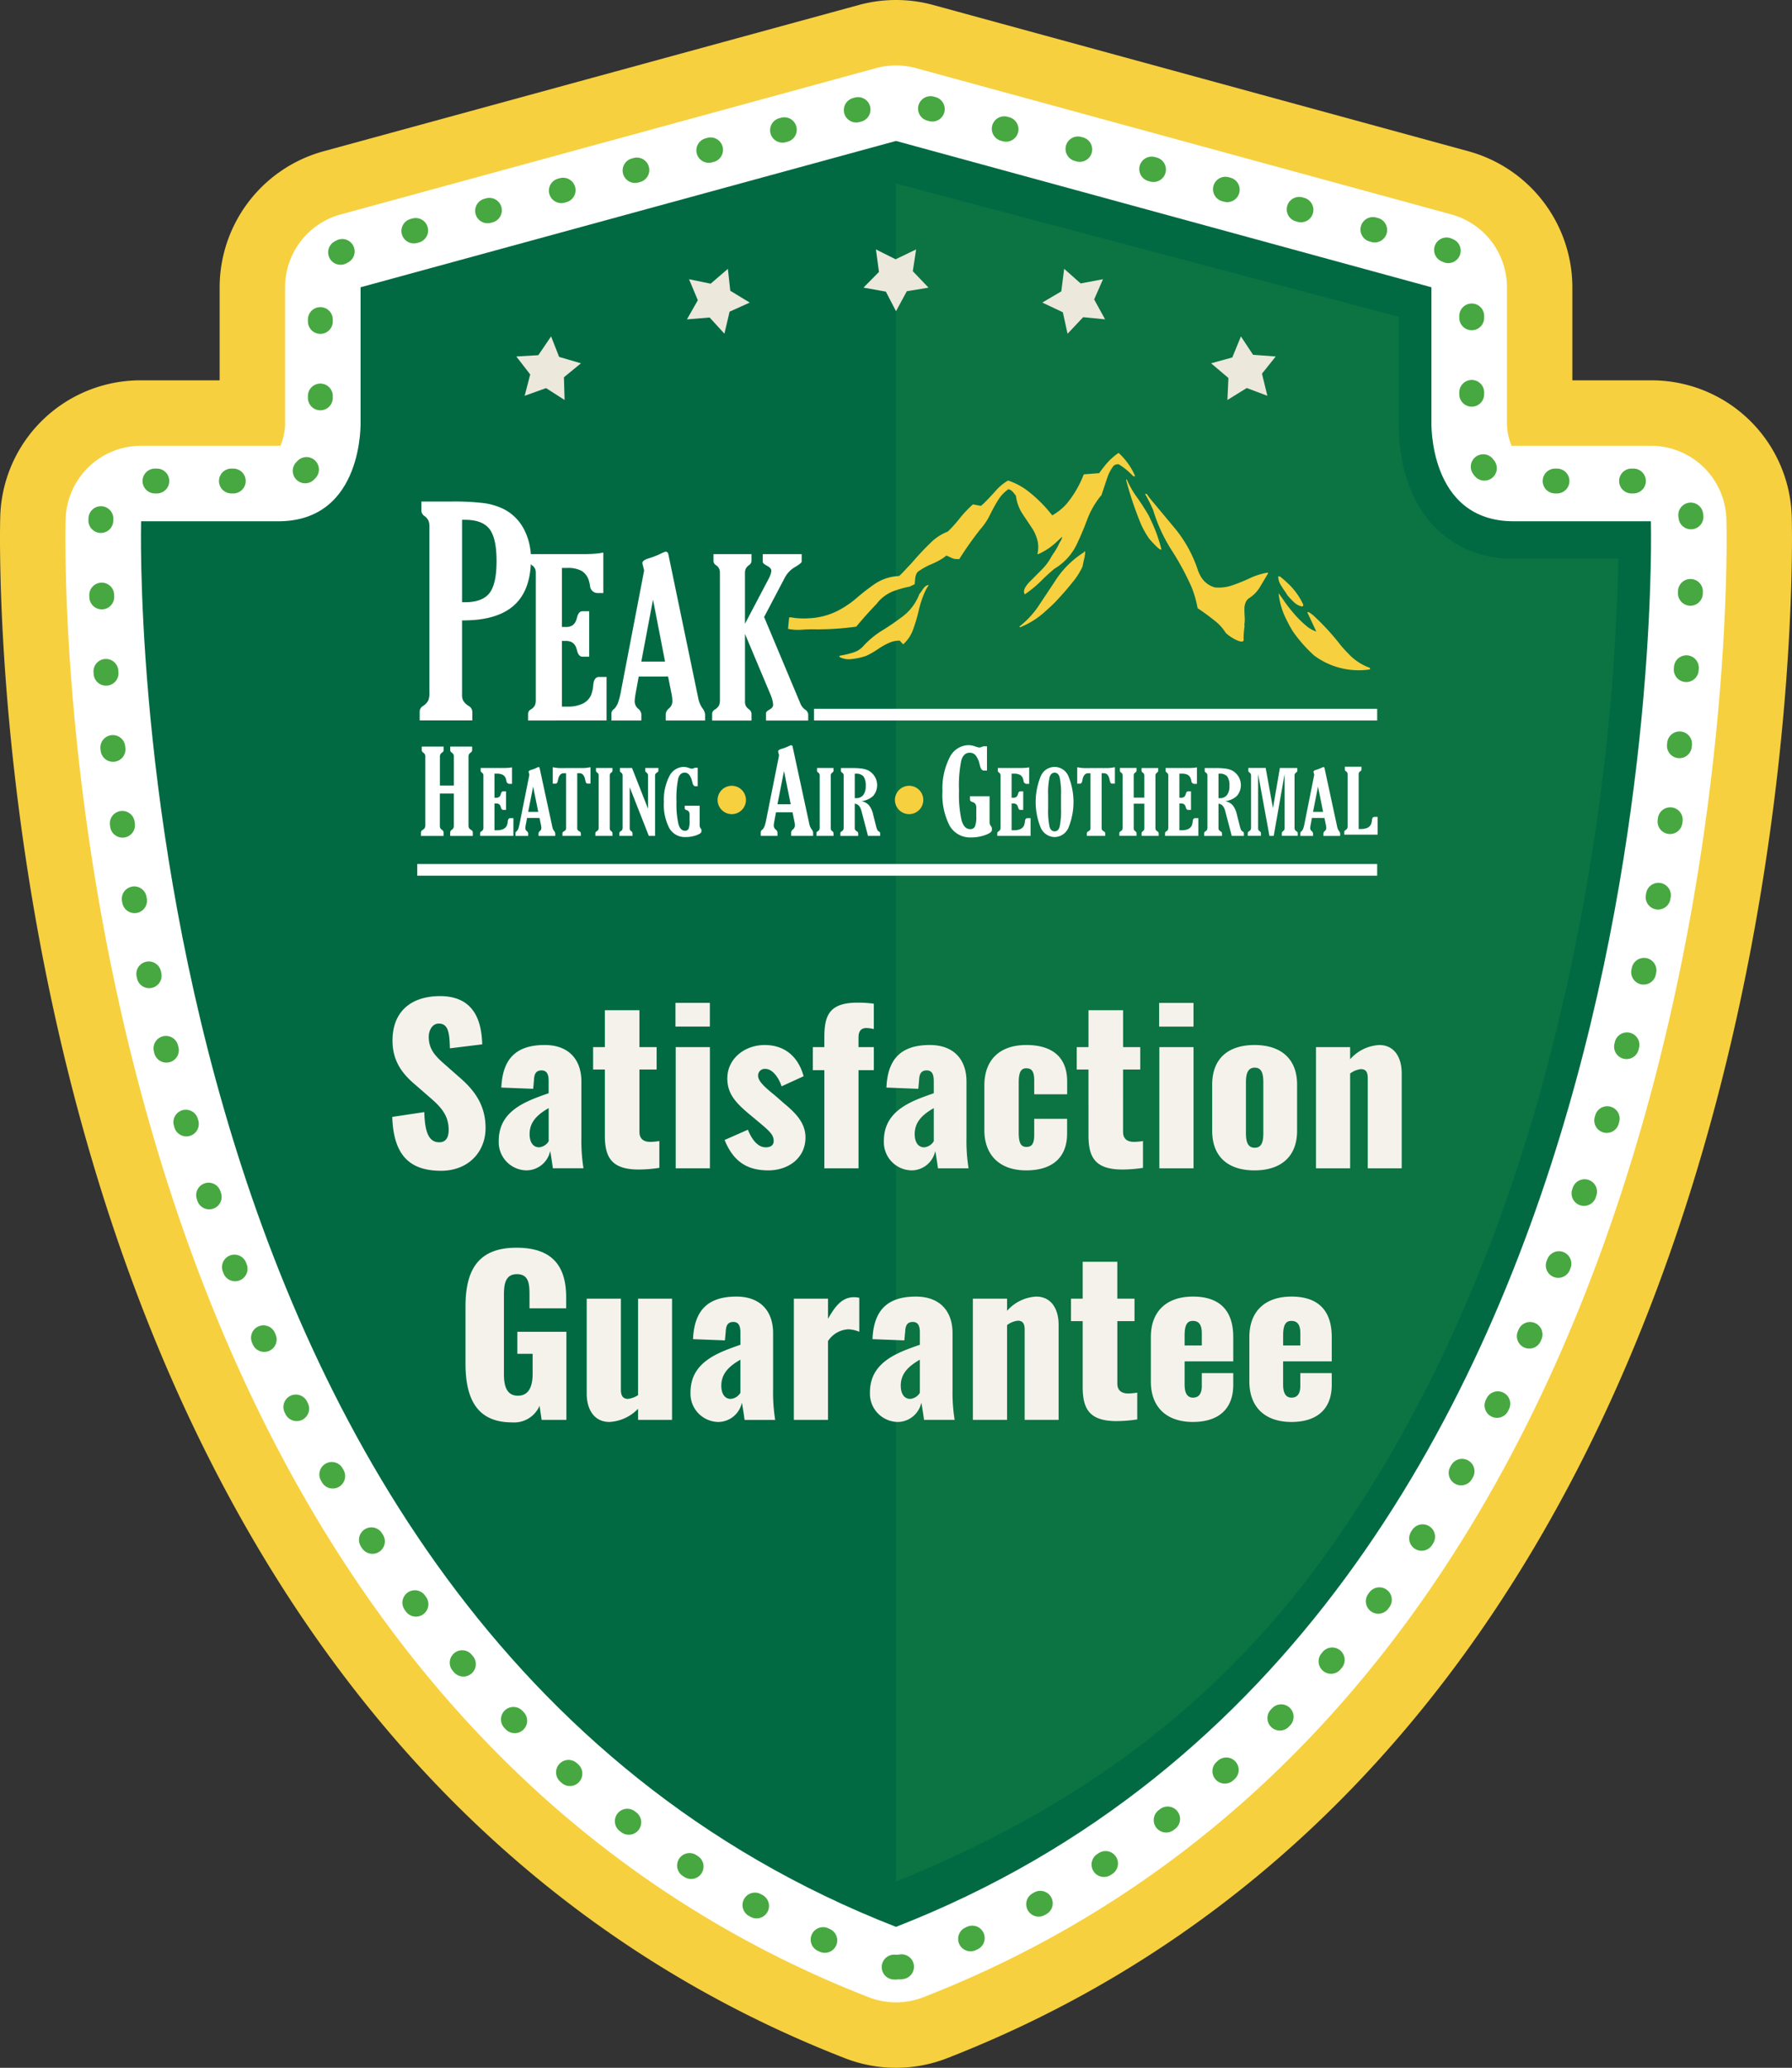<?xml version="1.0" encoding="UTF-8"?> <svg xmlns="http://www.w3.org/2000/svg" width="288.363" height="332.738" viewBox="0 0 288.363 332.738"><rect x="0" y="0" width="288.363" height="332.738" fill="#333333" stroke="none"/><g id="peak-satisfaction-badge" transform="translate(-815.818 -367)"><g id="Group_34656" data-name="Group 34656" transform="translate(-101 70.591)"><g id="comfort-club-badge-ac-pros" transform="translate(-599.644 309.674)"><path id="Path_71856" data-name="Path 71856" d="M1660.645,319.473a22.6,22.6,0,0,1-8.236-1.548c-32.9-12.824-60.6-34.293-82.329-63.811-16.909-22.965-30.151-50.751-39.357-82.585-15.372-53.16-14.279-99.59-14.225-101.541a22.563,22.563,0,0,1,22.671-22.051h12.638V32.959a22.732,22.732,0,0,1,16.7-21.877l86.159-23.545a22.684,22.684,0,0,1,11.957,0l86.158,23.545a22.731,22.731,0,0,1,16.7,21.877V47.937h12.635a22.566,22.566,0,0,1,22.672,22.05c.053,1.951,1.147,48.385-14.225,101.543-9.2,31.832-22.445,59.618-39.355,82.585-21.734,29.517-49.433,50.986-82.327,63.809A22.576,22.576,0,0,1,1660.645,319.473Zm-97.961-226.2a331.489,331.489,0,0,0,11.784,66.24c7.74,26.551,18.617,49.418,32.33,67.966,14.647,19.812,32.746,34.82,53.847,44.664,21.191-9.885,39.355-24.979,54.038-44.922,13.724-18.639,24.594-41.615,32.308-68.291a331.348,331.348,0,0,0,11.627-65.657,34.048,34.048,0,0,1-23.868-10.407c-10.117-10.5-10.7-24.422-10.627-28.659V50.274l-63.478-17.347-63.478,17.347v3.935c.077,4.235-.513,18.161-10.634,28.661A34.054,34.054,0,0,1,1562.684,93.272Z" fill="#f6d03f"></path><path id="Path_71857" data-name="Path 71857" d="M1660.645,308.943a12.152,12.152,0,0,1-4.413-.83c-31.007-12.087-57.14-32.356-77.672-60.243-16.171-21.961-28.862-48.631-37.721-79.266-14.925-51.611-13.868-96.441-13.815-98.324a12.149,12.149,0,0,1,12.145-11.813h22.063c.151,0,.274-.006.372-.014a10.218,10.218,0,0,0,.741-3.525c-.006-.148-.008-.3-.008-.446V32.959a12.15,12.15,0,0,1,8.947-11.72l86.158-23.544a12.151,12.151,0,0,1,6.406,0l86.158,23.544a12.151,12.151,0,0,1,8.947,11.72V54.482a3.719,3.719,0,0,1,0,.379,9.8,9.8,0,0,0,.737,3.592c.1.008.219.014.369.014h22.063a12.149,12.149,0,0,1,12.145,11.813c.053,1.883,1.111,46.713-13.813,98.324-8.859,30.636-21.55,57.306-37.72,79.268-20.532,27.886-46.665,48.154-77.672,60.241A12.152,12.152,0,0,1,1660.645,308.943ZM1551.517,82.767a344.154,344.154,0,0,0,12.842,79.692c8.088,27.746,19.517,51.728,33.972,71.279,16.736,22.638,37.683,39.419,62.314,49.934,24.732-10.557,45.745-27.429,62.517-50.208,14.465-19.645,25.885-43.738,33.944-71.61a343.338,343.338,0,0,0,12.676-79.087h-9.727a23.949,23.949,0,0,1-17.722-7.208c-7.473-7.755-7.742-18.507-7.68-21.245V42.235l-74.008-20.224-74.008,20.224v12.08c.062,2.734-.209,13.491-7.686,21.247a23.951,23.951,0,0,1-17.719,7.205Z" fill="#fff"></path><path id="Path_12471" data-name="Path 12471" d="M1539.169,70.617h22.063c13.851,0,13.252-16.135,13.252-16.135V32.96l86.158-23.545L1746.8,32.96V54.482s-.593,16.135,13.255,16.135h22.063s4.914,176.9-121.476,226.177c-126.391-49.27-121.473-226.177-121.473-226.177" transform="translate(0)" fill="#016a43"></path><path id="Path_71858" data-name="Path 71858" d="M1660.645,303.273a6.442,6.442,0,0,1-2.355-.443c-29.989-11.69-55.278-31.313-75.164-58.321-15.772-21.421-28.168-47.489-36.84-77.481-14.68-50.762-13.645-94.744-13.595-96.591a6.447,6.447,0,0,1,6.478-6.3h22.063c.347,0,.631-.015.855-.034a5.672,5.672,0,0,0,4.559-3.057,15.234,15.234,0,0,0,1.365-6.327c0-.081,0-.158,0-.237V32.959a6.5,6.5,0,0,1,4.772-6.251l86.158-23.544a6.488,6.488,0,0,1,3.417,0l86.157,23.544a6.5,6.5,0,0,1,4.772,6.251l0,21.667c0,.1-.006.194-.006.279a15.235,15.235,0,0,0,1.35,6.113,5.669,5.669,0,0,0,4.6,3.087c.22.018.492.032.83.032h22.063a6.446,6.446,0,0,1,6.478,6.3c.051,1.847,1.086,45.829-13.593,96.592-8.672,29.991-21.066,56.059-36.838,77.481-19.886,27.008-45.175,46.629-75.166,58.321A6.45,6.45,0,0,1,1660.645,303.273Z" fill="none" stroke="#47a841" stroke-linecap="round" stroke-linejoin="round" stroke-width="4" stroke-dasharray="0.3 12"></path><g id="Group_17005" data-name="Group 17005" transform="translate(1660.641 16.274)" opacity="0.15" style="isolation: isolate"><path id="Path_12474" data-name="Path 12474" d="M1544.409,16.274l80.919,21.442V55.163c-.038,1.469-.022,10.376,5.751,16.362a17.2,17.2,0,0,0,12.742,5.09h16.825a349.869,349.869,0,0,1-13.213,88.188c-8.3,28.605-20.088,53.378-35.029,73.644-18.112,24.555-40.979,40.127-67.994,51.063" transform="translate(-1544.409 -16.274)" fill="#47a841"></path></g><g id="_25" data-name=" 25" transform="translate(0 -8)"><g id="_25-2" data-name=" 25-2" style="isolation: isolate"><path id="Path_81798" data-name="Path 81798" d="M-73.441.4c4.352,0,7.152-3,7.152-6.882,0-3.778-1.889-6.173-4.251-8.2l-2.26-1.99c-1.586-1.383-2.631-2.463-2.631-4.487,0-.945.506-2.125,1.619-2.125,1.552,0,1.72,1.552,1.788,3.981l5.2-.641c-.1-3.2-.945-7.759-6.781-7.759-4.723,0-7.658,2.53-7.658,7.152,0,3.306,1.586,5.364,3.677,7.118l2.361,2.058c1.855,1.586,3,2.935,3,5.2,0,.945-.27,1.99-1.518,1.99-1.518,0-2.328-1.316-2.4-4.858l-5.161.776C-81.1-2.193-78.6.4-73.441.4Zm13.8-.067a3.912,3.912,0,0,0,3.745-3.1c.067.236.3,1.72.439,2.766h4.925a27.719,27.719,0,0,1-.337-4.858v-9.108c0-3.441-1.957-5.87-5.9-5.87-4.554,0-6.781,2.159-6.983,6.848l5.128.2L-58.5-14.2c.034-.877.27-1.552,1.214-1.552.911,0,1.147.708,1.147,1.72v1.957c-3.677,1.282-8.029,2.8-8.029,7.658A4.541,4.541,0,0,0-59.643.337Zm1.957-3.711c-.945,0-1.518-.81-1.518-2.125,0-1.957,1.248-3.137,3.07-4.183v5.33A2.012,2.012,0,0,1-57.687-3.373ZM-41.629.2a22.593,22.593,0,0,0,3.306-.27V-4.386a8.936,8.936,0,0,1-1.484.135c-1.012,0-1.72-.472-1.72-1.586V-15.889h2.766V-19.5h-2.766v-5.937h-5.566V-19.5h-1.889v3.61h1.889V-5.3C-47.094-1.788-46.048.2-41.629.2Zm5.9-23.007h5.533v-3.812h-5.533ZM-35.691,0h5.5V-19.5h-5.5Zm14.911.337c3.1,0,5.971-1.889,5.971-5.3,0-2.5-1.822-4.116-3.508-5.533L-19.7-11.706c-1.72-1.383-2.733-2.328-2.733-3.171a1.065,1.065,0,0,1,1.181-1.113c1.214,0,2.193,1.552,2.6,2.8l3.542-1.619c-.877-3.2-3.07-5.026-6.275-5.026s-6,2.193-6,5.364c0,2.429,1.282,3.846,3.34,5.6l1.417,1.181c2.024,1.687,2.7,2.26,2.7,3.306,0,.641-.439,1.012-1.282,1.012-1.181,0-2.159-1.08-2.867-2.834l-3.745,1.653C-26.414-1.08-24.188.337-20.781.337ZM-11.773,0h5.5V-15.788h2.463V-19.5H-6.275v-1.552c0-1.08.472-1.518,1.282-1.518a5.843,5.843,0,0,1,1.181.169v-4.082a18.381,18.381,0,0,0-2.631-.169c-4.723,0-5.33,2.26-5.33,5.7V-19.5h-1.855v3.711h1.855Zm14.1.337a3.912,3.912,0,0,0,3.745-3.1c.067.236.3,1.72.439,2.766h4.925A27.719,27.719,0,0,1,11.1-4.858v-9.108c0-3.441-1.957-5.87-5.9-5.87-4.554,0-6.781,2.159-6.983,6.848l5.128.2L3.475-14.2c.034-.877.27-1.552,1.214-1.552.911,0,1.147.708,1.147,1.72v1.957C2.159-10.8-2.193-9.277-2.193-4.419A4.541,4.541,0,0,0,2.328.337ZM4.284-3.373c-.945,0-1.518-.81-1.518-2.125,0-1.957,1.248-3.137,3.07-4.183v5.33A2.012,2.012,0,0,1,4.284-3.373ZM20.713.337c4.116,0,6.578-1.99,6.578-5.937V-7.961H22v2.6c0,1.417-.4,1.923-1.248,1.923-.81,0-1.248-.506-1.248-2.26v-8.1c0-1.72.4-2.294,1.214-2.294S22-15.687,22-14.135v2.226h5.3v-2.058c0-3.947-2.429-5.87-6.578-5.87-4.251,0-6.747,2.361-6.747,6.511v7.152C13.966-2.092,16.463.337,20.713.337ZM36.2.2A22.593,22.593,0,0,0,39.5-.067V-4.386a8.936,8.936,0,0,1-1.484.135c-1.012,0-1.72-.472-1.72-1.586V-15.889h2.766V-19.5H36.3v-5.937H30.732V-19.5H28.843v3.61h1.889V-5.3C30.732-1.788,31.778.2,36.2.2ZM42.1-22.8h5.533v-3.812H42.1ZM42.135,0h5.5V-19.5h-5.5ZM57.45.337C61.6.337,64.3-1.788,64.3-6.039V-13.46c0-4.251-2.7-6.376-6.848-6.376-4.183,0-6.814,2.125-6.814,6.376v7.422C50.636-1.788,53.267.337,57.45.337Zm.034-3.643c-1.08,0-1.417-.877-1.417-2.361v-8.164c0-1.451.337-2.361,1.417-2.361s1.383.877,1.383,2.361v8.164C58.867-4.183,58.564-3.306,57.484-3.306ZM67.335,0h5.5V-15.248a3.506,3.506,0,0,1,1.72-.708c.843,0,1.113.506,1.113,1.451V0h5.465V-15.282c0-2.6-1.214-4.554-3.61-4.554a6.708,6.708,0,0,0-4.689,2.294V-19.5h-5.5ZM-62.021,40.887A4.45,4.45,0,0,0-57.6,38.222l.337,2.26h3.981V26.313h-7.894v3.542h2.463v3.2c0,1.855-.506,3.542-2.361,3.542s-2.26-1.619-2.26-3.475V20.477c0-1.653.135-3.441,2.092-3.441,1.889,0,2.024,1.552,2.024,3.272v2.226h5.9V20.781c0-4.757-1.957-8-8-8-6.241,0-8.2,3.677-8.2,9.479v9.176C-69.511,37.075-67.689,40.887-62.021,40.887Zm15.653-.067a6.893,6.893,0,0,0,4.622-2.125v1.788h5.465v-19.5h-5.465V36.5a3.723,3.723,0,0,1-1.619.607c-.843,0-1.147-.54-1.147-1.484V20.983h-5.5V36.265C-50.012,38.863-48.764,40.819-46.368,40.819Zm17.576,0a3.912,3.912,0,0,0,3.745-3.1c.067.236.3,1.72.439,2.766h4.925a27.719,27.719,0,0,1-.337-4.858V26.516c0-3.441-1.957-5.87-5.9-5.87-4.554,0-6.781,2.159-6.983,6.848l5.128.2.135-1.417c.034-.877.27-1.552,1.214-1.552.911,0,1.147.708,1.147,1.72V28.4c-3.677,1.282-8.029,2.8-8.029,7.658A4.541,4.541,0,0,0-28.793,40.819Zm1.957-3.711c-.945,0-1.518-.81-1.518-2.125,0-1.957,1.248-3.137,3.07-4.183v5.33A2.012,2.012,0,0,1-26.836,37.108Zm10.154,3.373h5.5V27.8a4.139,4.139,0,0,1,3.239-1.889,4.807,4.807,0,0,1,1.788.4V20.848a3.037,3.037,0,0,0-.843-.1c-1.822,0-2.935,1.248-4.183,3.475V20.983h-5.5Zm16.766.337a3.912,3.912,0,0,0,3.745-3.1c.067.236.3,1.72.439,2.766H9.193a27.719,27.719,0,0,1-.337-4.858V26.516c0-3.441-1.957-5.87-5.9-5.87-4.554,0-6.781,2.159-6.983,6.848l5.128.2.135-1.417c.034-.877.27-1.552,1.214-1.552.911,0,1.147.708,1.147,1.72V28.4c-3.677,1.282-8.029,2.8-8.029,7.658A4.541,4.541,0,0,0,.084,40.819Zm1.957-3.711c-.945,0-1.518-.81-1.518-2.125,0-1.957,1.248-3.137,3.07-4.183v5.33A2.012,2.012,0,0,1,2.041,37.108Zm10.087,3.373h5.5V25.234a3.506,3.506,0,0,1,1.72-.708c.843,0,1.113.506,1.113,1.451V40.482h5.465V25.2c0-2.6-1.214-4.554-3.61-4.554a6.708,6.708,0,0,0-4.689,2.294V20.983h-5.5Zm23.142.2a22.593,22.593,0,0,0,3.306-.27V36.1a8.935,8.935,0,0,1-1.484.135c-1.012,0-1.72-.472-1.72-1.586V24.593h2.766v-3.61H35.371V15.046H29.8v5.937H27.916v3.61H29.8V35.185C29.8,38.694,30.85,40.684,35.27,40.684Zm12.279.135c4.048,0,6.477-2.024,6.477-5.971V32.959h-5.06v2.058c0,1.417-.607,1.889-1.417,1.889S46.2,36.332,46.2,34.814V31.07h7.826V27.157c0-4.251-2.159-6.511-6.477-6.511-4.217,0-6.781,2.328-6.781,6.511v7.152C40.769,38.458,43.3,40.819,47.549,40.819ZM46.2,28.506V26.853c0-1.788.506-2.294,1.316-2.294.843,0,1.451.439,1.451,1.99v1.957ZM63.4,40.819c4.048,0,6.477-2.024,6.477-5.971V32.959h-5.06v2.058c0,1.417-.607,1.889-1.417,1.889s-1.349-.573-1.349-2.092V31.07h7.826V27.157c0-4.251-2.159-6.511-6.477-6.511-4.217,0-6.781,2.328-6.781,6.511v7.152C56.624,38.458,59.154,40.819,63.4,40.819ZM62.055,28.506V26.853c0-1.788.506-2.294,1.316-2.294.843,0,1.451.439,1.451,1.99v1.957Z" transform="translate(1660.886 182.729)" fill="#f5f2ec"></path></g></g><path id="Path_71751" data-name="Path 71751" d="M1713.972,51.1l.162-3.542-2.789-2.363,3.417-.942,1.385-3.386,1.95,2.96,3.651.273-2.213,2.767.867,3.556-3.32-1.249-3.106,1.926ZM1688.25,40.444h0l-.758-3.461-3.308-1.561,3.057-1.8.462-3.632,2.651,2.355,3.6-.679-1.424,3.25,1.759,3.206-3.528-.346-2.508,2.661ZM1607.318,51.1h0l-2.984-1.912-3.445,1.235.894-3.431-2.238-2.893,3.54-.208,2.057-3.023,1.294,3.3,3.511,1.029-2.74,2.247.109,3.659Zm25.727-10.656h0l-2.392-2.617-3.651.3,1.752-3.083-1.413-3.375,3.477.715L1633.591,30l.388,3.525,3.127,1.9-3.239,1.463-.839,3.559Zm27.6-3.632h0l-1.633-3.149-3.6-.647,2.491-2.522-.49-3.624,3.168,1.588,3.3-1.588-.532,3.506,2.53,2.645-3.494.58Z" fill="#ece8db" fill-rule="evenodd"></path></g></g><g id="Group_35264" data-name="Group 35264" transform="translate(10793.961 10858.866)"><g id="Group_35262" data-name="Group 35262" transform="translate(-9911 -10419)"><path id="Path_71919" data-name="Path 71919" d="M5222.11,1011.6v.1h-.21a.287.287,0,0,1-.06-.006l-.028-.012a.037.037,0,0,1-.016-.031,11.023,11.023,0,0,0-2.079-1.74.576.576,0,0,0-.078-.061.6.6,0,0,0-.426-.078,1.293,1.293,0,0,0-.535.236,6.835,6.835,0,0,0-1,1.864l-.958,2.874-.188.211a13.556,13.556,0,0,0-2.115,3.744q-.74,1.981-1.644,3.894a9.142,9.142,0,0,1-3.6,3.971q-.97.8-1.868,1.677a18.629,18.629,0,0,1-2.918,2.457.839.839,0,0,1-.123-.585,1.569,1.569,0,0,1,.2-.541,5.045,5.045,0,0,1,.672-.865l1.949-1.957a9.023,9.023,0,0,0,1.624-2.192l.249-.389a10.88,10.88,0,0,0,.912-1.545,2.195,2.195,0,0,1,.179-.349,4.194,4.194,0,0,0,.248-.448.857.857,0,0,0,.082-.388l-.814.762a10.312,10.312,0,0,1-3.057,2.042.266.266,0,0,1-.093-.024,4.848,4.848,0,0,0,.058-1.95,6.483,6.483,0,0,0-.988-2.324l-1.451-2.17a6.761,6.761,0,0,1-1.075-2.935l-.114-.145a4.834,4.834,0,0,0-.461-.557,1.28,1.28,0,0,0-.634-.361,5.836,5.836,0,0,0-1.578,1.625,25.542,25.542,0,0,0-1.36,2.446,10.467,10.467,0,0,1-1.607,2.408,55.188,55.188,0,0,0-3.36,4.762.134.134,0,0,1-.067.021.428.428,0,0,1-.082-.005,1.172,1.172,0,0,0-.166-.016,1.519,1.519,0,0,1-.539-.045,3.875,3.875,0,0,1-.711-.289,3.228,3.228,0,0,0-.539-.222,4.706,4.706,0,0,1-.53.418,12.442,12.442,0,0,1-1.878.977,10.092,10.092,0,0,0-1.846,1,1.124,1.124,0,0,0-.554.568,2.494,2.494,0,0,0-.187.746l-.082.885a2.019,2.019,0,0,1-.28.15,3.7,3.7,0,0,0-.469.237,16.462,16.462,0,0,0-2.372.638,6.227,6.227,0,0,0-3.019,2.166q-1.7,1.761-3.263,3.65a46.039,46.039,0,0,1-6.357.435,21.511,21.511,0,0,0-2.335.054,8.44,8.44,0,0,1-2.282-.127l.169-1.837.069-.011a1.669,1.669,0,0,1,.5.027,4.762,4.762,0,0,0,.565.081,12.985,12.985,0,0,0,2.232.019,11.266,11.266,0,0,0,5.212-1.615,15.112,15.112,0,0,0,2.128-1.5,36.428,36.428,0,0,1,2.922-2.292,7.586,7.586,0,0,1,4.087-1.382q.717-.686,1.377-1.426c.233-.237.462-.479.685-.726a45.124,45.124,0,0,1,3.132-3.33,7.987,7.987,0,0,1,2.638-1.672,23.045,23.045,0,0,0,1.759-1.939,18.7,18.7,0,0,1,2.277-2.436l1.281.242q.26-.209.5-.436,1-.991,1.928-2.045a7.969,7.969,0,0,1,1.943-1.6,11.2,11.2,0,0,1,2.869,1.447,22.106,22.106,0,0,1,4.238,4.161,8.79,8.79,0,0,0,2.373-1.931,16.724,16.724,0,0,0,2.7-4.668l2.49-.193c.274-.4.565-.782.868-1.156a9.821,9.821,0,0,1,2.25-2.107A10.976,10.976,0,0,1,5222.11,1011.6Z" transform="translate(-5106.62 -1007.927)" fill="#f6d03f" fill-rule="evenodd"></path><path id="Path_71920" data-name="Path 71920" d="M9509.174,1515.514l-.133.209-1.191,2a5.418,5.418,0,0,1-1.794,1.779,1.7,1.7,0,0,0-.421.535,2.619,2.619,0,0,0-.24,1.064q-.006.709.046,1.416a4.817,4.817,0,0,1-.062,1.191c.012.064.024.128.039.191a.109.109,0,0,1,0,.05,17.737,17.737,0,0,0-.163,1.983.746.746,0,0,1,.019.114.5.5,0,0,1-.008.179.246.246,0,0,1-.16.178.5.5,0,0,1-.182.025,1.475,1.475,0,0,1-.381-.073,5.189,5.189,0,0,1-1.024-.485,6.122,6.122,0,0,1-1.035-.751,1.2,1.2,0,0,1-.154-.177,7.53,7.53,0,0,0-1.511-1.71q-1.431-1.157-2.961-2.182a16.848,16.848,0,0,0-1-3.459,43.426,43.426,0,0,0-3.148-5.82,25.633,25.633,0,0,1-3-6.506,27.4,27.4,0,0,0-1.281-2.562l.026-.014a.385.385,0,0,0,.07-.059l.242.121a2.643,2.643,0,0,0,.173.294q.308.423.648.818l3.436,4.125a20.787,20.787,0,0,1,3.889,6.97,5.5,5.5,0,0,0,.391.865,3.753,3.753,0,0,0,2.341,1.891,6.671,6.671,0,0,0,2.67-.295,28.233,28.233,0,0,0,2.992-1.207,10.984,10.984,0,0,1,2.849-.885.246.246,0,0,1,.027.142Z" transform="translate(-9372.29 -1496.055)" fill="#f6d03f" fill-rule="evenodd"></path><path id="Path_71921" data-name="Path 71921" d="M11119.182,2720.6a.227.227,0,0,0-.019.049.155.155,0,0,0,0,.047,12.038,12.038,0,0,1-8.993-2.248,23.281,23.281,0,0,1-3.407-3.868q-.58-.947-1.063-1.95a11.863,11.863,0,0,1-1.233-4.19l.567.773a24.514,24.514,0,0,0,2.164,2.8,17.025,17.025,0,0,0,1.814,1.746,4.564,4.564,0,0,0,1.521.84l-1.45-3.094.046-.025.014-.01.036-.014.047.012a1.262,1.262,0,0,1,.386.2q.179.139.365.267a38.733,38.733,0,0,1,4.473,4.859q.615.735,1.292,1.416a8.671,8.671,0,0,0,3.422,2.234A.43.43,0,0,1,11119.182,2720.6Z" transform="translate(-10965.861 -2685.843)" fill="#f6d03f" fill-rule="evenodd"></path><path id="Path_71922" data-name="Path 71922" d="M5802.638,2608.438v.048a6.709,6.709,0,0,0-.475.791,15.354,15.354,0,0,0-1.078,3.126,25.752,25.752,0,0,1-.977,3.28,5.776,5.776,0,0,1-1.556,2.279l-.556-.6a4.194,4.194,0,0,0-1.6.313,11.068,11.068,0,0,0-1.908,1.06,12.282,12.282,0,0,1-1.978,1.117l-.279.078a10.029,10.029,0,0,1-2.192.421,3.215,3.215,0,0,1-1.734-.353v-.194l.281-.059a14.5,14.5,0,0,0,1.994-.488,3.525,3.525,0,0,0,1.5-.951,14.308,14.308,0,0,1,3.107-2.584q1.707-1.05,3.3-2.263a8.074,8.074,0,0,0,2.678-3.613c.028-.028.055-.057.082-.087a5.733,5.733,0,0,0,.393-.55,2.929,2.929,0,0,1,.407-.512.978.978,0,0,1,.545-.278Z" transform="translate(-5720.36 -2587.142)" fill="#f6d03f" fill-rule="evenodd"></path><path id="Path_71923" data-name="Path 71923" d="M7979.605,2201v.021a.471.471,0,0,1-.021.082.9.9,0,0,0-.034.113.219.219,0,0,0,.009.123c-.137.552-.259,1.108-.362,1.668a11.685,11.685,0,0,1-1.223,2.045q-1.554,1.982-3.3,3.805-.656.641-1.343,1.25a13.446,13.446,0,0,1-4.216,2.69.156.156,0,0,1-.045-.078.341.341,0,0,1,0-.071.316.316,0,0,1,.095-.093,14.551,14.551,0,0,0,2.773-2.939l2.895-4.358a14.823,14.823,0,0,1,4.557-4.523.3.3,0,0,0,.069-.112l.018-.041.01-.016a.16.16,0,0,1,.056-.006.068.068,0,0,1,.038.015.071.071,0,0,1,.02.033.145.145,0,0,1,.007.054Z" transform="translate(-7872.14 -2184.708)" fill="#f6d03f" fill-rule="evenodd"></path><path id="Path_71924" data-name="Path 71924" d="M9262.33,1342.883l0,.023-.012.008-.037.01a.786.786,0,0,1-.117.007,3.093,3.093,0,0,1-.494-.368,16.963,16.963,0,0,1-1.318-1.4,14.1,14.1,0,0,1-1.361-2.443,57.54,57.54,0,0,1-2.361-7.056h.019a.44.44,0,0,1,.063.013.3.3,0,0,0,.064.01,15.105,15.105,0,0,0,1.465,2.611,37.591,37.591,0,0,1,2.064,3.19l.251.541A24.92,24.92,0,0,1,9262.33,1342.883Z" transform="translate(-9142.585 -1327.364)" fill="#f6d03f" fill-rule="evenodd"></path><path id="Path_71925" data-name="Path 71925" d="M11104.86,2508.248a.6.6,0,0,1-.048.146.278.278,0,0,1-.1.12,2.035,2.035,0,0,1-.237-.043,2.685,2.685,0,0,1-1.115-.633,13.29,13.29,0,0,1-1.088-1.161c-.11-.2-.229-.387-.357-.572a12.076,12.076,0,0,1-.762-1.177,2.542,2.542,0,0,1-.331-1.248.426.426,0,0,1,.125-.014.531.531,0,0,1,.213.063q.541.43,1.044.905A10.967,10.967,0,0,1,11104.86,2508.248Z" transform="translate(-10962.272 -2483.786)" fill="#f6d03f" fill-rule="evenodd"></path><path id="Path_71926" data-name="Path 71926" d="M724.236,4570.869h2.253v-4.636a.8.8,0,0,0-.071-.369.875.875,0,0,0-.222-.262.581.581,0,0,0-.081-.059.44.44,0,0,1-.212-.379v-.564h3.526v.564a.439.439,0,0,1-.212.379.564.564,0,0,0-.081.059.874.874,0,0,0-.222.262.806.806,0,0,0-.071.369v11.09a.765.765,0,0,0,.076.364.849.849,0,0,0,.268.277.486.486,0,0,0,.091.059.444.444,0,0,1,.253.4v.554H725.9v-.554a.493.493,0,0,1,.222-.408l.081-.058a.8.8,0,0,0,.212-.258.836.836,0,0,0,.071-.374v-5.17h-2.253v5.17a.893.893,0,0,0,.066.374.749.749,0,0,0,.227.267c.007.007.027.023.061.049a.484.484,0,0,1,.242.408v.554H721.2v-.554a.428.428,0,0,1,.232-.389c.054-.033.094-.058.121-.078a.876.876,0,0,0,.268-.3,1.172,1.172,0,0,0,.076-.486v-10.934a.86.86,0,0,0-.066-.369.806.806,0,0,0-.217-.262.939.939,0,0,0-.091-.059.432.432,0,0,1-.2-.379v-.564h3.516v.564a.423.423,0,0,1-.222.379.484.484,0,0,0-.091.059.809.809,0,0,0-.217.262.86.86,0,0,0-.066.369v4.636Z" transform="translate(-720.596 -4517.33)" fill="#fff" fill-rule="evenodd"></path><path id="Path_71927" data-name="Path 71927" d="M1437.313,4827.471v-.421a.326.326,0,0,1,.177-.3c.041-.024.072-.044.092-.059a.666.666,0,0,0,.2-.229.888.888,0,0,0,.058-.369v-8.31a.657.657,0,0,0-.05-.281.613.613,0,0,0-.165-.2.7.7,0,0,0-.069-.044.329.329,0,0,1-.154-.288v-.428h3.585q.538,0,.871-.026a4.761,4.761,0,0,0,.587-.078v2.659h-.345a.515.515,0,0,1-.56-.473,2.083,2.083,0,0,0-.085-.355,1.109,1.109,0,0,0-.491-.627,2.019,2.019,0,0,0-.983-.192h-.361v3.877h.261a.838.838,0,0,0,.453-.1.72.72,0,0,0,.261-.339c.021-.055.043-.128.069-.222q.107-.369.353-.369h.468v2.984h-.468q-.246,0-.353-.369c-.026-.094-.049-.167-.069-.222a.684.684,0,0,0-.261-.336.839.839,0,0,0-.453-.107h-.261v4.314H1440a2.454,2.454,0,0,0,1.017-.185,1.181,1.181,0,0,0,.587-.554,2.227,2.227,0,0,0,.161-.709q.053-.5.4-.5h.507v2.858Z" transform="translate(-1427.196 -4765.826)" fill="#fff" fill-rule="evenodd"></path><path id="Path_71928" data-name="Path 71928" d="M1867.2,4820.2l-.215,1.13c-.005.024-.01.057-.016.1a3.051,3.051,0,0,0-.046.392.625.625,0,0,0,.227.487.536.536,0,0,1,.226.362v.421h-2.042v-.421a.354.354,0,0,1,.138-.3l.062-.044a1.179,1.179,0,0,0,.261-.425,4.5,4.5,0,0,0,.2-.772l1.574-7.881-.1-.4a.129.129,0,0,1-.012-.037.409.409,0,0,1,0-.067q0-.177.468-.31l.023-.007a5.333,5.333,0,0,0,.7-.263,2.886,2.886,0,0,1,.38-.159.2.2,0,0,1,.123.041.185.185,0,0,1,.069.115l2.042,9.462a1.71,1.71,0,0,0,.272.646.872.872,0,0,1,.2.4v.421h-2.687v-.421a.539.539,0,0,1,.226-.376.6.6,0,0,0,.226-.458,2.086,2.086,0,0,0-.016-.244,2.746,2.746,0,0,0-.046-.273l-.23-1.115Zm.177-.982H1869l-.822-4.07Z" transform="translate(-1849.529 -4761.441)" fill="#fff" fill-rule="evenodd"></path><path id="Path_71929" data-name="Path 71929" d="M2322.089,4814.352a4.906,4.906,0,0,0,.541-.033q.3-.033.634-.1v2.644h-.453q-.276,0-.361-.442c-.026-.133-.049-.236-.069-.311a1.534,1.534,0,0,0-.345-.712.783.783,0,0,0-.575-.211h-.33v8.819a.565.565,0,0,0,.061.292.771.771,0,0,0,.223.21c.015.01.041.025.077.044a.346.346,0,0,1,.215.3v.422h-2.956v-.422a.346.346,0,0,1,.215-.3.629.629,0,0,0,.092-.052.72.72,0,0,0,.215-.2.557.557,0,0,0,.062-.292v-8.819H2319a.794.794,0,0,0-.583.211,1.534,1.534,0,0,0-.345.712c-.015.069-.036.167-.062.3-.062.306-.182.458-.361.458h-.453v-2.644q.338.067.629.1a4.875,4.875,0,0,0,.545.033Z" transform="translate(-2295.388 -4763.631)" fill="#fff" fill-rule="evenodd"></path><path id="Path_71930" data-name="Path 71930" d="M2835.33,4833.68v.214a.68.68,0,0,0,.05.284.578.578,0,0,0,.173.2l.038.029a.377.377,0,0,1,.177.317v.421h-2.749v-.421a.325.325,0,0,1,.177-.3l.084-.051a.694.694,0,0,0,.211-.237.879.879,0,0,0,.058-.369v-8.31a.656.656,0,0,0-.05-.281.617.617,0,0,0-.165-.2.493.493,0,0,0-.061-.044.325.325,0,0,1-.162-.288v-.428h2.656v.428a.329.329,0,0,1-.154.288.706.706,0,0,0-.069.044.615.615,0,0,0-.165.2.656.656,0,0,0-.05.281v8.213Z" transform="translate(-2804.353 -4773.504)" fill="#fff" fill-rule="evenodd"></path><path id="Path_71931" data-name="Path 71931" d="M3124.659,4827.313v6.581a.68.68,0,0,0,.05.284.576.576,0,0,0,.173.2s.023.017.054.037a.37.37,0,0,1,.176.31v.421h-2.119v-.421a.326.326,0,0,1,.176-.3c.042-.024.072-.044.092-.059a.665.665,0,0,0,.2-.229.884.884,0,0,0,.058-.369v-8.31a.656.656,0,0,0-.05-.281.614.614,0,0,0-.165-.2.683.683,0,0,0-.069-.044.329.329,0,0,1-.153-.288v-.428h1.95l2.58,6.566v-5.325a.61.61,0,0,0-.054-.281.707.707,0,0,0-.177-.207.556.556,0,0,0-.054-.037.335.335,0,0,1-.161-.288v-.428h2.111v.428a.3.3,0,0,1-.184.281.758.758,0,0,0-.084.052.634.634,0,0,0-.211.21.723.723,0,0,0-.058.329v9.625h-1.005Z" transform="translate(-3090.473 -4773.504)" fill="#fff" fill-rule="evenodd"></path><path id="Path_71932" data-name="Path 71932" d="M3666.058,4818.583a.983.983,0,0,0-.081-.443.6.6,0,0,0-.265-.251l-.161-.059c-.179-.064-.269-.161-.269-.288v-.407h2.4v3.132a.816.816,0,0,0,.142.491.707.707,0,0,1,.142.247v.273q0,.3-.806.6a5.042,5.042,0,0,1-1.743.295,2.876,2.876,0,0,1-2.614-1.425,8.149,8.149,0,0,1-.879-4.218,8.328,8.328,0,0,1,.867-4.122,2.61,2.61,0,0,1,2.326-1.521,2.464,2.464,0,0,1,.775.144,2.587,2.587,0,0,0,.53.144.835.835,0,0,0,.307-.077.848.848,0,0,1,.246-.078h.392v2.97h-.376q-.322,0-.461-.532-.053-.214-.092-.347a2.583,2.583,0,0,0-.472-1,.91.91,0,0,0-.71-.3q-.737,0-1.021.92a15.475,15.475,0,0,0-.284,3.734,14.417,14.417,0,0,0,.315,3.619q.315,1.072,1.044,1.071a.607.607,0,0,0,.587-.311,3.291,3.291,0,0,0,.165-1.307Z" transform="translate(-3622.237 -4760.343)" fill="#fff" fill-rule="evenodd"></path><path id="Path_71933" data-name="Path 71933" d="M4837.662,4559.3l-.283,1.487c-.007.033-.013.075-.021.126a4.06,4.06,0,0,0-.061.515.822.822,0,0,0,.3.641.7.7,0,0,1,.3.477v.554h-2.687v-.554a.468.468,0,0,1,.182-.4c.047-.032.075-.052.082-.059a1.529,1.529,0,0,0,.343-.559,5.978,5.978,0,0,0,.263-1.016l2.071-10.37-.131-.525a.166.166,0,0,1-.015-.048.557.557,0,0,1,0-.087q0-.234.616-.408l.03-.01a6.9,6.9,0,0,0,.924-.345,3.938,3.938,0,0,1,.5-.209.264.264,0,0,1,.162.053.246.246,0,0,1,.091.151l2.687,12.451a2.223,2.223,0,0,0,.359.85,1.144,1.144,0,0,1,.257.531v.554h-3.536v-.554a.709.709,0,0,1,.3-.5.787.787,0,0,0,.3-.6,2.76,2.76,0,0,0-.02-.321,3.591,3.591,0,0,0-.06-.36l-.3-1.467Zm.232-1.293h2.132l-1.081-5.355Z" transform="translate(-4779.93 -4501.458)" fill="#fff" fill-rule="evenodd"></path><path id="Path_71934" data-name="Path 71934" d="M5511.523,4833.68v.214a.672.672,0,0,0,.05.284.576.576,0,0,0,.173.2s.018.014.038.029a.377.377,0,0,1,.177.317v.421h-2.749v-.421a.325.325,0,0,1,.177-.3l.084-.051a.7.7,0,0,0,.211-.237.893.893,0,0,0,.057-.369v-8.31a.648.648,0,0,0-.05-.281.612.612,0,0,0-.165-.2.5.5,0,0,0-.062-.044.325.325,0,0,1-.161-.288v-.428h2.657v.428a.329.329,0,0,1-.154.288.742.742,0,0,0-.069.044.618.618,0,0,0-.165.2.648.648,0,0,0-.05.281v8.213Z" transform="translate(-5444.978 -4773.504)" fill="#fff" fill-rule="evenodd"></path><path id="Path_71935" data-name="Path 71935" d="M5801.493,4825.134v3.937h.168a1.442,1.442,0,0,0,1.194-.491,2.333,2.333,0,0,0,.4-1.481,2.453,2.453,0,0,0-.36-1.529,1.541,1.541,0,0,0-1.244-.436Zm-.646-.908a13.958,13.958,0,0,1,1.693.074,4.2,4.2,0,0,1,.979.244,2.672,2.672,0,0,1,.959,4.144,3.265,3.265,0,0,1-1.889.864,2.283,2.283,0,0,1,1.175.643,3.652,3.652,0,0,1,.683,1.492l.484,1.92a3.529,3.529,0,0,0,.162.5.663.663,0,0,0,.176.258.459.459,0,0,0,.092.059c.143.078.215.17.215.273v.451h-1.95l-.99-3.767c-.015-.054-.033-.125-.054-.214q-.3-1.146-1.09-1.2v3.914a.547.547,0,0,0,.061.281.812.812,0,0,0,.223.222l.084.051a.345.345,0,0,1,.192.3v.421h-2.872v-.421a.325.325,0,0,1,.177-.3c.041-.024.072-.044.092-.059a.664.664,0,0,0,.2-.229.883.883,0,0,0,.058-.369v-8.31a.655.655,0,0,0-.05-.281.612.612,0,0,0-.165-.2.812.812,0,0,0-.069-.044.329.329,0,0,1-.153-.288v-.428Z" transform="translate(-5731.092 -4773.504)" fill="#fff" fill-rule="evenodd"></path><path id="Path_71936" data-name="Path 71936" d="M7040.817,4557.177a1.293,1.293,0,0,0-.106-.583.785.785,0,0,0-.349-.331l-.212-.078c-.236-.084-.354-.21-.354-.379v-.534h3.152v4.121a1.074,1.074,0,0,0,.186.646.917.917,0,0,1,.188.326v.359q0,.4-1.062.788a6.608,6.608,0,0,1-2.292.389,3.781,3.781,0,0,1-3.439-1.875,10.716,10.716,0,0,1-1.157-5.55,10.962,10.962,0,0,1,1.141-5.423,3.437,3.437,0,0,1,3.061-2,3.258,3.258,0,0,1,1.021.189,3.4,3.4,0,0,0,.7.19,1.094,1.094,0,0,0,.4-.1,1.109,1.109,0,0,1,.323-.1h.515v3.907h-.5q-.423,0-.606-.7c-.047-.188-.088-.341-.122-.457a3.377,3.377,0,0,0-.621-1.312,1.2,1.2,0,0,0-.934-.4q-.97,0-1.344,1.21a20.346,20.346,0,0,0-.374,4.913,18.982,18.982,0,0,0,.414,4.763q.415,1.409,1.374,1.409a.8.8,0,0,0,.773-.408,4.349,4.349,0,0,0,.217-1.72Z" transform="translate(-6950.853 -4500.012)" fill="#fff" fill-rule="evenodd"></path><path id="Path_71937" data-name="Path 71937" d="M7699.043,4827.471v-.421a.326.326,0,0,1,.177-.3c.041-.024.071-.044.091-.059a.666.666,0,0,0,.2-.229.885.885,0,0,0,.057-.369v-8.31a.657.657,0,0,0-.05-.281.616.616,0,0,0-.166-.2.543.543,0,0,0-.069-.044.329.329,0,0,1-.153-.288v-.428h3.585q.537,0,.871-.026a4.734,4.734,0,0,0,.587-.078v2.659h-.346a.515.515,0,0,1-.56-.473,2.07,2.07,0,0,0-.084-.355,1.11,1.11,0,0,0-.491-.627,2.02,2.02,0,0,0-.983-.192h-.361v3.877h.261a.836.836,0,0,0,.453-.1.719.719,0,0,0,.261-.339c.021-.055.043-.128.069-.222q.108-.369.353-.369h.469v2.984h-.469q-.245,0-.353-.369c-.026-.094-.049-.167-.069-.222a.687.687,0,0,0-.261-.336.838.838,0,0,0-.453-.107h-.261v4.314h.376a2.455,2.455,0,0,0,1.017-.185,1.18,1.18,0,0,0,.587-.554,2.216,2.216,0,0,0,.162-.709q.053-.5.4-.5h.507v2.858Z" transform="translate(-7605.704 -4765.826)" fill="#fff" fill-rule="evenodd"></path><path id="Path_71938" data-name="Path 71938" d="M8167.534,4817.542V4815.5a12.323,12.323,0,0,0-.223-2.969q-.222-.716-.8-.716-.591,0-.818.731a12.182,12.182,0,0,0-.226,2.954v2.047a12.327,12.327,0,0,0,.226,2.969q.226.738.818.738.576,0,.8-.724A12.464,12.464,0,0,0,8167.534,4817.542Zm-1.021,4.63a2.485,2.485,0,0,1-2.238-1.5,10.9,10.9,0,0,1,0-8.284,2.406,2.406,0,0,1,4.457,0,10.954,10.954,0,0,1,0,8.287A2.468,2.468,0,0,1,8166.513,4822.173Z" transform="translate(-8063.945 -4760.343)" fill="#fff" fill-rule="evenodd"></path><path id="Path_71939" data-name="Path 71939" d="M8671.464,4814.352a4.906,4.906,0,0,0,.541-.033c.2-.022.409-.055.634-.1v2.644h-.453c-.184,0-.3-.147-.36-.442-.026-.133-.049-.236-.07-.311a1.532,1.532,0,0,0-.345-.712.786.786,0,0,0-.575-.211h-.331v8.819a.56.56,0,0,0,.062.292.784.784,0,0,0,.223.21c.016.01.041.025.077.044a.348.348,0,0,1,.215.3v.422h-2.956v-.422a.347.347,0,0,1,.216-.3.558.558,0,0,0,.091-.052.711.711,0,0,0,.216-.2.56.56,0,0,0,.062-.292v-8.819h-.33a.8.8,0,0,0-.584.211,1.541,1.541,0,0,0-.346.712c-.015.069-.035.167-.062.3-.062.306-.181.458-.36.458h-.453v-2.644c.226.045.435.078.63.1a4.864,4.864,0,0,0,.545.033Z" transform="translate(-8560.375 -4763.631)" fill="#fff" fill-rule="evenodd"></path><path id="Path_71940" data-name="Path 71940" d="M9178.929,4828.99h1.713v-3.523a.623.623,0,0,0-.054-.281.668.668,0,0,0-.17-.2.4.4,0,0,0-.06-.044.333.333,0,0,1-.163-.288v-.428h2.68v.428a.333.333,0,0,1-.161.288.42.42,0,0,0-.061.044.668.668,0,0,0-.17.2.61.61,0,0,0-.054.281v8.428a.586.586,0,0,0,.058.277.68.68,0,0,0,.2.211.481.481,0,0,0,.069.044.337.337,0,0,1,.192.3v.421H9180.2v-.421a.377.377,0,0,1,.17-.31l.061-.044a.612.612,0,0,0,.162-.2.646.646,0,0,0,.054-.284v-3.929h-1.713v3.929a.679.679,0,0,0,.051.284.582.582,0,0,0,.172.2l.046.037a.365.365,0,0,1,.185.31v.421h-2.764v-.421a.326.326,0,0,1,.177-.3c.041-.024.071-.044.092-.059a.662.662,0,0,0,.2-.229.892.892,0,0,0,.058-.369v-8.31a.64.64,0,0,0-.051-.281.608.608,0,0,0-.165-.2.615.615,0,0,0-.068-.044.329.329,0,0,1-.154-.288v-.428h2.672v.428a.32.32,0,0,1-.169.288.37.37,0,0,0-.068.044.608.608,0,0,0-.165.2.654.654,0,0,0-.051.281v3.523Z" transform="translate(-9063.642 -4773.504)" fill="#fff" fill-rule="evenodd"></path><path id="Path_71941" data-name="Path 71941" d="M9729.989,4827.471v-.421a.327.327,0,0,1,.177-.3c.04-.024.072-.044.092-.059a.671.671,0,0,0,.2-.229.9.9,0,0,0,.057-.369v-8.31a.657.657,0,0,0-.05-.281.616.616,0,0,0-.164-.2c-.021-.015-.044-.03-.069-.044a.328.328,0,0,1-.153-.288v-.428h3.585c.357,0,.648-.009.871-.026a4.734,4.734,0,0,0,.587-.078v2.659h-.345a.514.514,0,0,1-.561-.473,2.117,2.117,0,0,0-.084-.355,1.118,1.118,0,0,0-.492-.627,2.017,2.017,0,0,0-.982-.192h-.36v3.877h.261a.841.841,0,0,0,.453-.1.725.725,0,0,0,.261-.339,2.288,2.288,0,0,0,.068-.222q.108-.369.354-.369h.469v2.984h-.469q-.245,0-.354-.369a2.288,2.288,0,0,0-.068-.222.686.686,0,0,0-.261-.336.843.843,0,0,0-.453-.107h-.261v4.314h.375a2.454,2.454,0,0,0,1.018-.185,1.182,1.182,0,0,0,.587-.554,2.216,2.216,0,0,0,.162-.709c.036-.335.168-.5.4-.5h.507v2.858Z" transform="translate(-9609.657 -4765.826)" fill="#fff" fill-rule="evenodd"></path><path id="Path_71942" data-name="Path 71942" d="M10205.377,4825.134v3.937h.169a1.437,1.437,0,0,0,1.193-.491,2.323,2.323,0,0,0,.4-1.481,2.446,2.446,0,0,0-.36-1.529,1.54,1.54,0,0,0-1.244-.436Zm-.645-.908a13.965,13.965,0,0,1,1.692.074,4.181,4.181,0,0,1,.979.244,2.671,2.671,0,0,1,.96,4.144,3.266,3.266,0,0,1-1.889.864,2.277,2.277,0,0,1,1.175.643,3.664,3.664,0,0,1,.684,1.492l.484,1.92a3.358,3.358,0,0,0,.161.5.668.668,0,0,0,.177.258.451.451,0,0,0,.091.059c.145.078.216.17.216.273v.451h-1.95l-.99-3.767c-.015-.054-.033-.125-.054-.214-.2-.764-.562-1.165-1.091-1.2v3.914a.537.537,0,0,0,.063.281.8.8,0,0,0,.223.222l.084.051a.345.345,0,0,1,.192.3v.421h-2.872v-.421a.325.325,0,0,1,.178-.3c.04-.024.07-.044.09-.059a.666.666,0,0,0,.205-.229.892.892,0,0,0,.058-.369v-8.31a.654.654,0,0,0-.051-.281.616.616,0,0,0-.164-.2.65.65,0,0,0-.07-.044.33.33,0,0,1-.153-.288v-.428Z" transform="translate(-10076.446 -4773.504)" fill="#fff" fill-rule="evenodd"></path><path id="Path_71943" data-name="Path 71943" d="M10735.654,4830.7l1.114-6.478h2.8v.428a.327.327,0,0,1-.161.288l-.055.037a.538.538,0,0,0-.223.487v8.368a.711.711,0,0,0,.059.329.689.689,0,0,0,.21.218c.017.009.04.024.069.044a.332.332,0,0,1,.178.3v.421h-2.564v-.421a.351.351,0,0,1,.169-.31.547.547,0,0,0,.045-.037.628.628,0,0,0,.178-.2.646.646,0,0,0,.054-.284v-8.7l-1.751,9.957h-.69l-1.82-9.957v8.7a.664.664,0,0,0,.051.284.572.572,0,0,0,.172.2l.054.037a.372.372,0,0,1,.177.31v.421h-2.118v-.421a.324.324,0,0,1,.177-.3c.041-.024.071-.044.091-.059a.653.653,0,0,0,.2-.229.873.873,0,0,0,.059-.369v-8.31a.639.639,0,0,0-.052-.281.592.592,0,0,0-.164-.2.551.551,0,0,0-.069-.044.326.326,0,0,1-.153-.288v-.428h2.794Z" transform="translate(-10597.957 -4773.504)" fill="#fff" fill-rule="evenodd"></path><path id="Path_71944" data-name="Path 71944" d="M11370.014,4820.2l-.215,1.13c0,.024-.01.057-.016.1a2.983,2.983,0,0,0-.047.392.629.629,0,0,0,.229.487.535.535,0,0,1,.225.362v.421h-2.041v-.421a.356.356,0,0,1,.139-.3l.061-.044a1.2,1.2,0,0,0,.262-.425,4.364,4.364,0,0,0,.2-.772l1.574-7.881-.1-.4a.1.1,0,0,1-.012-.037.305.305,0,0,1,0-.067q0-.177.469-.31l.023-.007a5.349,5.349,0,0,0,.7-.263,2.9,2.9,0,0,1,.381-.159.2.2,0,0,1,.121.041.18.18,0,0,1,.07.115l2.041,9.462a1.733,1.733,0,0,0,.273.646.866.866,0,0,1,.2.4v.421h-2.686v-.421a.537.537,0,0,1,.225-.376.6.6,0,0,0,.229-.458,1.875,1.875,0,0,0-.018-.244,2.4,2.4,0,0,0-.045-.273l-.23-1.115Zm.176-.982h1.621l-.82-4.07Z" transform="translate(-11226.045 -4761.441)" fill="#fff" fill-rule="evenodd"></path><path id="Path_71945" data-name="Path 71945" d="M710.678,1598.2a39.576,39.576,0,0,1,5.629.274,10.582,10.582,0,0,1,2.934.893,7.513,7.513,0,0,1,3.285,3.18,10,10,0,0,1,1.178,4.918q0,4.978-2.7,7.419t-8.2,2.441h-.181v12a1.9,1.9,0,0,0,.181.9,2.538,2.538,0,0,0,.657.715q.068.048.249.167a1.121,1.121,0,0,1,.566.953v1.357h-8.472v-1.357a1.066,1.066,0,0,1,.521-.953q.181-.119.272-.191a2.1,2.1,0,0,0,.6-.738,3.106,3.106,0,0,0,.17-1.191v-26.794a2.284,2.284,0,0,0-.147-.905,1.952,1.952,0,0,0-.487-.643,2.376,2.376,0,0,0-.2-.143,1.088,1.088,0,0,1-.453-.929V1598.2Zm1.948,2.929V1614.4h.453q2.809,0,3.953-1.465t1.144-5.156q0-3.692-1.144-5.168t-3.953-1.477Z" transform="translate(-705.414 -1590.359)" fill="#fff" fill-rule="evenodd"></path><path id="Path_71946" data-name="Path 71946" d="M2017.679,2242.366v-1.032a.8.8,0,0,1,.416-.724q.145-.091.217-.145a1.615,1.615,0,0,0,.479-.561,2.253,2.253,0,0,0,.136-.905v-20.363a1.663,1.663,0,0,0-.118-.688,1.5,1.5,0,0,0-.389-.489,1.923,1.923,0,0,0-.163-.108.814.814,0,0,1-.362-.706v-1.05h8.453q1.267,0,2.054-.063a10.974,10.974,0,0,0,1.385-.19v6.516h-.814a1.228,1.228,0,0,1-1.321-1.158,5.245,5.245,0,0,0-.2-.869,2.705,2.705,0,0,0-1.158-1.539,4.617,4.617,0,0,0-2.317-.471h-.851v9.5h.615a1.916,1.916,0,0,0,1.068-.253,1.758,1.758,0,0,0,.615-.833q.072-.2.163-.543.253-.9.833-.905h1.1v7.313h-1.1q-.579,0-.833-.905-.091-.344-.163-.543a1.667,1.667,0,0,0-.615-.823,1.916,1.916,0,0,0-1.068-.262h-.615v10.571h.887a5.577,5.577,0,0,0,2.4-.453,2.833,2.833,0,0,0,1.385-1.358,5.636,5.636,0,0,0,.38-1.737q.127-1.231.941-1.231h1.195v7Z" transform="translate(-1999.849 -2199.296)" fill="#fff" fill-rule="evenodd"></path><path id="Path_71947" data-name="Path 71947" d="M3031.108,2224.541l-.507,2.769c-.012.06-.024.139-.036.235a7.678,7.678,0,0,0-.108.959,1.557,1.557,0,0,0,.534,1.195,1.32,1.32,0,0,1,.534.887v1.031h-4.814v-1.031a.883.883,0,0,1,.326-.742c.084-.061.133-.1.145-.109a2.879,2.879,0,0,0,.615-1.041,11.434,11.434,0,0,0,.47-1.892l3.71-19.312-.235-.978a.314.314,0,0,1-.027-.09,1.071,1.071,0,0,1-.009-.163q0-.434,1.1-.76l.054-.018a12.126,12.126,0,0,0,1.656-.642,6.746,6.746,0,0,1,.9-.389.45.45,0,0,1,.452.38l4.815,23.186a4.276,4.276,0,0,0,.642,1.584,2.17,2.17,0,0,1,.462.987v1.031h-6.335v-1.031a1.336,1.336,0,0,1,.534-.923,1.484,1.484,0,0,0,.534-1.122,5.5,5.5,0,0,0-.036-.6c-.025-.217-.06-.44-.109-.669l-.543-2.733Zm.416-2.407h3.819l-1.936-9.973Z" transform="translate(-2995.469 -2188.547)" fill="#fff" fill-rule="evenodd"></path><path id="Path_71948" data-name="Path 71948" d="M4252.691,2234.409v1.05a.827.827,0,0,1-.381.706,1.287,1.287,0,0,0-.126.091,1.711,1.711,0,0,0-.417.507,1.555,1.555,0,0,0-.126.688v8.163l3.783-7.185a6.2,6.2,0,0,0,.362-.833,1.819,1.819,0,0,0,.091-.543q0-.4-.688-.77t-.687-.606v-1.267h6.263v1.195q0,.253-1.077.887a4.3,4.3,0,0,0-1.656,1.738l-3.312,6.3,5.829,13.9a2.247,2.247,0,0,0,.751.986,1.043,1.043,0,0,1,.516.769v1h-6.787v-1.195q0-.254.569-.57t.57-.751a3.215,3.215,0,0,0-.1-.7,5.33,5.33,0,0,0-.263-.823l-4.162-9.9v10.86a1.618,1.618,0,0,0,.126.7,1.491,1.491,0,0,0,.417.5.625.625,0,0,0,.09.072.931.931,0,0,1,.417.778v1.032h-6.335v-1.032a.8.8,0,0,1,.417-.724q.145-.09.217-.145a1.613,1.613,0,0,0,.479-.561,2.247,2.247,0,0,0,.137-.905V2237.45a1.663,1.663,0,0,0-.118-.688,1.5,1.5,0,0,0-.389-.489q-.073-.054-.163-.109a.814.814,0,0,1-.362-.706v-1.05Z" transform="translate(-4198.905 -2218.108)" fill="#fff" fill-rule="evenodd"></path><rect id="Rectangle_11429" data-name="Rectangle 11429" width="90.621" height="1.881" transform="translate(63.849 41.189)" fill="#fff"></rect><path id="Path_71951" data-name="Path 71951" d="M0,0H154.47V1.881H0Z" transform="translate(0 66.166)" fill="#fff"></path><path id="Path_71949" data-name="Path 71949" d="M4317.141,5041.565a2.281,2.281,0,1,0-2.281,2.281A2.281,2.281,0,0,0,4317.141,5041.565Z" transform="translate(-4264.248 -4985.705)" fill="#f6d03f" fill-rule="evenodd"></path><path id="Path_71950" data-name="Path 71950" d="M6464.446,5041.565a2.281,2.281,0,1,0-2.281,2.281A2.281,2.281,0,0,0,6464.446,5041.565Z" transform="translate(-6383.015 -4985.705)" fill="#f6d03f" fill-rule="evenodd"></path></g><path id="Path_71952" data-name="Path 71952" d="M12120.652,4801.195v-.214a.657.657,0,0,0-.049-.281.6.6,0,0,0-.166-.2.615.615,0,0,0-.068-.044.327.327,0,0,1-.154-.289v-.428h2.672v.428a.323.323,0,0,1-.168.289.341.341,0,0,0-.07.044.616.616,0,0,0-.164.2.654.654,0,0,0-.051.281v8.775h.377a2.456,2.456,0,0,0,1.018-.185,1.178,1.178,0,0,0,.586-.554,2.219,2.219,0,0,0,.162-.709c.035-.335.168-.5.4-.5h.506v2.859h-5.359v-.421a.324.324,0,0,1,.176-.3,1.013,1.013,0,0,0,.092-.06.666.666,0,0,0,.205-.229.879.879,0,0,0,.057-.369v-8.1Z" transform="translate(-21881.947 -15168.223)" fill="#fff" fill-rule="evenodd"></path></g></g></svg> 
